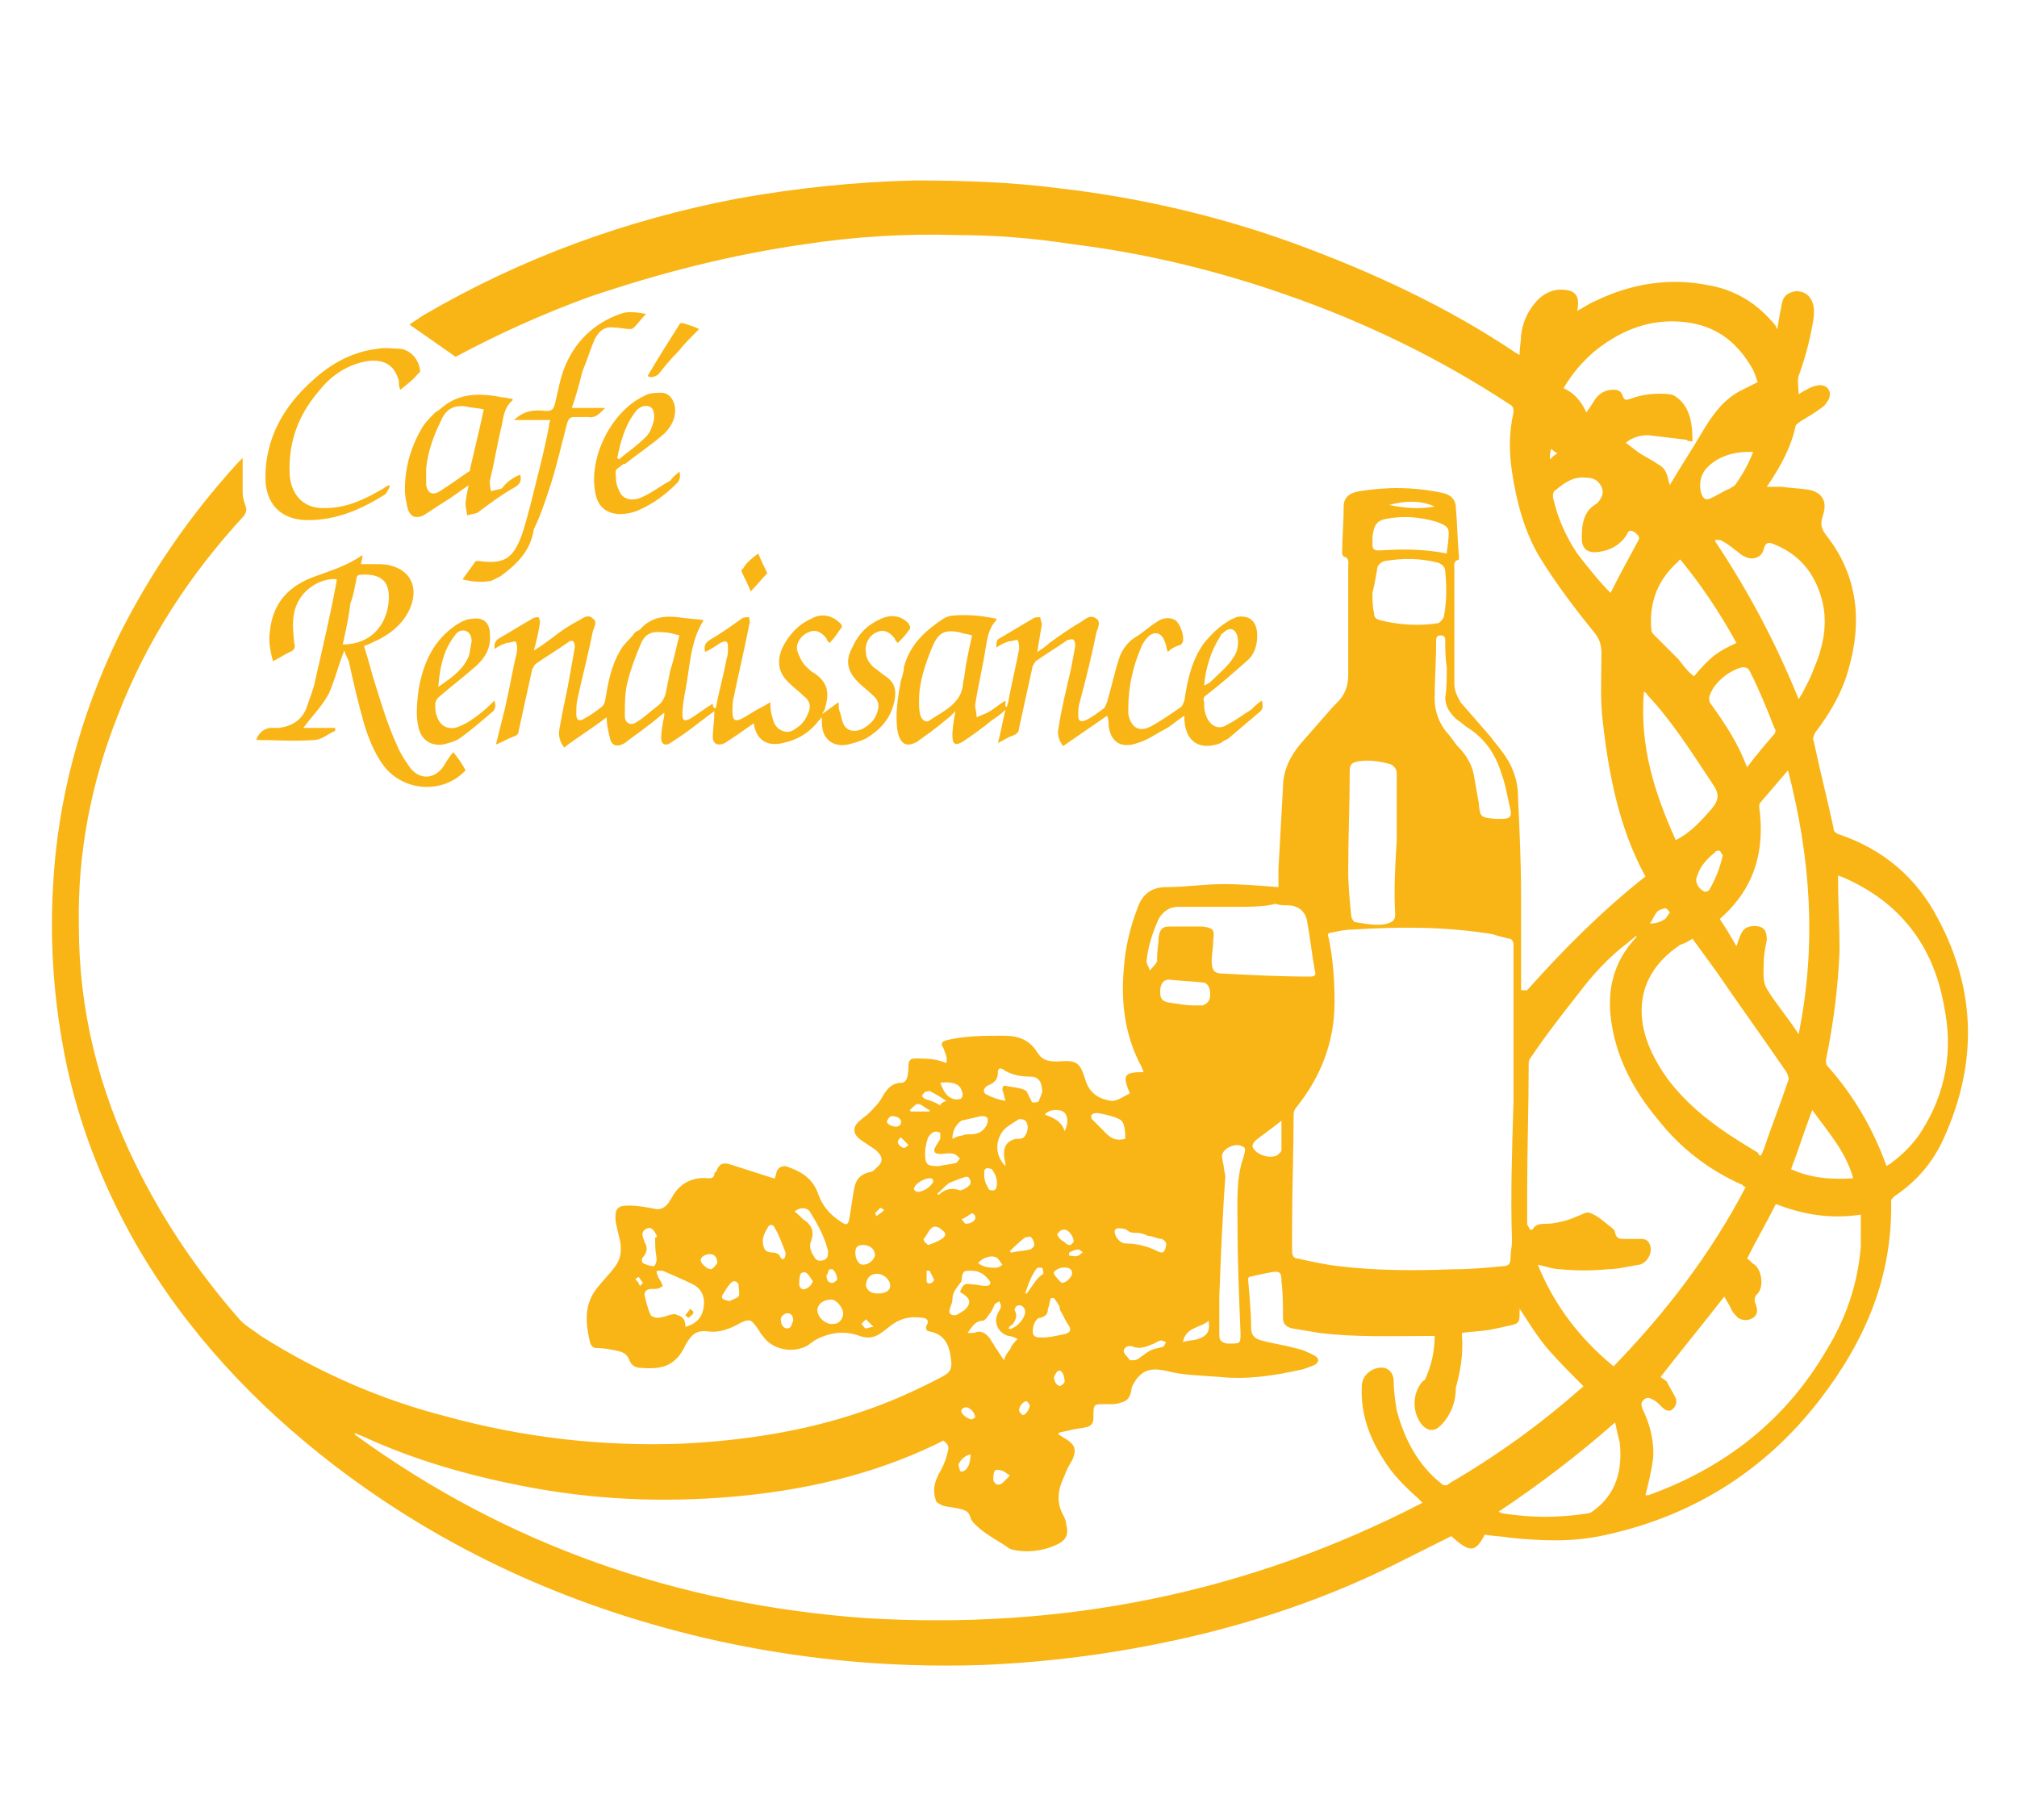 <?xml version="1.0" encoding="utf-8"?>
<!-- Generator: Adobe Illustrator 19.2.1, SVG Export Plug-In . SVG Version: 6.00 Build 0)  -->
<svg version="1.1" id="Layer_2" xmlns="http://www.w3.org/2000/svg" xmlns:xlink="http://www.w3.org/1999/xlink" x="0px" y="0px"
	 viewBox="0 0 133 120" style="enable-background:new 0 0 133 120;" xml:space="preserve">
<style type="text/css">
	.st0{fill:#F9B515;}
</style>
<g>
	<path class="st0" d="M100.7,65.3c2.4-2.7,5-5.3,7.8-7.5c-1.7-3.1-2.4-6.6-2.8-10.1c-0.2-1.5-0.1-3.1-0.1-4.6c0-0.5-0.1-0.9-0.4-1.3
		c-1.3-1.6-2.6-3.3-3.7-5.1c-1-1.7-1.5-3.6-1.8-5.6c-0.2-1.3-0.2-2.6,0.1-3.9c0-0.2,0-0.4-0.2-0.5c-4.7-3.1-9.7-5.5-14.9-7.3
		c-4.6-1.6-9.2-2.7-14-3.3c-2.6-0.4-5.1-0.6-7.7-0.6c-3.3-0.1-6.6,0.1-9.9,0.6c-4.9,0.7-9.6,1.9-14.3,3.5c-3,1.1-5.9,2.4-8.7,3.9
		c-0.1,0-0.1,0.1-0.1,0c-1-0.7-2-1.4-3-2.1c0.3-0.2,0.6-0.4,0.9-0.6c6.5-3.8,13.4-6.3,20.7-7.7c3.9-0.7,7.7-1.1,11.7-1.2
		c3.1,0,6.3,0.1,9.4,0.5c5.3,0.6,10.5,1.8,15.5,3.6c5.2,1.9,10.2,4.2,14.8,7.3c0.1,0,0.1,0.1,0.2,0.1c0-0.5,0.1-0.9,0.1-1.3
		c0.1-0.8,0.4-1.5,0.9-2.1c0.4-0.5,1-0.9,1.7-0.9c1,0,1.3,0.4,1.1,1.4c0.4-0.2,0.8-0.5,1.3-0.7c2.3-1.1,4.8-1.5,7.3-1
		c1.8,0.3,3.3,1.2,4.5,2.7c0,0,0,0.1,0.1,0.2c0.1-0.7,0.2-1.2,0.3-1.7c0.1-0.5,0.4-0.7,0.9-0.8c0.5,0,0.9,0.2,1.1,0.7
		c0.2,0.5,0.1,1.1,0,1.6c-0.2,1.1-0.5,2.2-0.9,3.3c-0.1,0.3,0,0.8,0,1.2c0.3-0.2,0.5-0.3,0.7-0.4c0.2-0.1,0.5-0.2,0.7-0.2
		c0.5,0,0.8,0.4,0.6,0.9c-0.1,0.2-0.3,0.5-0.5,0.6c-0.4,0.3-0.9,0.6-1.4,0.9c-0.1,0.1-0.3,0.2-0.3,0.3c-0.3,1.4-1,2.7-1.9,4
		c0.4,0,0.7,0,1,0c0.6,0.1,1.2,0.1,1.8,0.2c0.9,0.2,1.2,0.8,0.9,1.7c-0.2,0.6-0.1,0.9,0.3,1.4c2,2.6,2.3,5.6,1.4,8.7
		c-0.4,1.5-1.2,2.9-2.2,4.2c-0.1,0.2-0.2,0.4-0.1,0.6c0.4,1.9,0.9,3.8,1.3,5.7c0,0.2,0.1,0.3,0.3,0.4c3,1,5.2,2.9,6.6,5.6
		c2.5,4.7,2.6,9.5,0.4,14.4c-0.7,1.6-1.8,2.9-3.3,3.9c-0.1,0.1-0.2,0.2-0.2,0.3c0.1,5-1.7,9.2-4.7,13.1c-3.7,4.8-8.6,7.8-14.5,9
		c-2,0.4-4,0.3-6,0.1c-0.5-0.1-1.1-0.1-1.6-0.2c-0.6,1.2-1,1.2-2.2,0.1c-1.2,0.6-2.4,1.2-3.6,1.8c-4,2-8.2,3.5-12.6,4.6
		c-4.9,1.2-9.8,1.9-14.8,2.1c-6.2,0.2-12.3-0.4-18.3-1.8c-8.9-2.1-17.1-5.8-24.4-11.4c-5.2-4-9.7-8.8-13-14.5
		c-2.4-4.2-4.1-8.7-4.9-13.4c-0.6-3.4-0.8-6.9-0.6-10.3c0.3-5.7,1.8-11.2,4.3-16.4c2.1-4.2,4.7-8,7.9-11.5c0.1-0.1,0.2-0.2,0.3-0.3
		c0,0.8,0,1.6,0,2.3c0,0.3,0.1,0.6,0.2,0.9c0.1,0.3,0,0.4-0.1,0.6c-3.6,3.9-6.4,8.2-8.3,13.1c-1.8,4.5-2.7,9.2-2.6,14
		c0,5.5,1.3,10.7,3.7,15.6c1.8,3.7,4.1,7.1,6.8,10.2c0.4,0.5,1,0.8,1.5,1.2c3.8,2.4,7.9,4.2,12.2,5.3c5.1,1.4,10.3,2,15.6,1.8
		c4-0.2,8-0.8,11.8-2.1c1.8-0.6,3.6-1.4,5.3-2.3c0.6-0.3,0.7-0.6,0.6-1.2c-0.1-0.9-0.4-1.6-1.4-1.8c-0.2,0-0.3-0.2-0.2-0.4
		c0.2-0.3,0-0.5-0.3-0.5c-0.7-0.1-1.3,0-1.9,0.4c-0.3,0.2-0.5,0.4-0.8,0.6c-0.4,0.3-0.9,0.4-1.4,0.2c-1.1-0.4-2.1-0.2-3,0.3
		c-0.1,0.1-0.3,0.2-0.4,0.3c-1,0.6-2.4,0.3-3-0.6c-0.2-0.2-0.3-0.5-0.5-0.7c-0.3-0.4-0.4-0.4-0.9-0.2c-0.7,0.4-1.4,0.7-2.2,0.6
		c-0.8-0.1-1.1,0.2-1.5,0.9c-0.7,1.5-1.7,1.6-3,1.5c-0.3,0-0.6-0.2-0.7-0.5c-0.1-0.3-0.3-0.5-0.7-0.6c-0.5-0.1-0.9-0.2-1.4-0.2
		c-0.3,0-0.4-0.1-0.5-0.4c-0.3-1.3-0.4-2.5,0.5-3.6c0.4-0.5,0.8-0.9,1.1-1.3c0.4-0.5,0.5-1,0.4-1.7c-0.1-0.4-0.2-0.9-0.3-1.3
		c-0.1-1,0.2-1.1,0.9-1.1c0.5,0,1.1,0.1,1.6,0.2c0.4,0.1,0.7,0,1-0.4c0.1-0.2,0.2-0.3,0.3-0.5c0.5-0.8,1.3-1.2,2.3-1.1
		c0.2,0,0.3,0,0.4-0.2c0-0.1,0-0.2,0.1-0.2c0.2-0.5,0.4-0.7,1-0.5c0.9,0.3,1.9,0.6,2.8,0.9c0,0,0.1,0,0.1,0c0-0.1,0.1-0.3,0.1-0.4
		c0.1-0.3,0.3-0.4,0.6-0.4c0.9,0.3,1.7,0.7,2.1,1.7c0.3,0.9,0.8,1.5,1.6,2c0.3,0.2,0.4,0.2,0.5-0.2c0.1-0.6,0.2-1.3,0.3-1.9
		c0.1-0.6,0.3-1,1-1.2c0.2,0,0.3-0.1,0.5-0.3c0.5-0.4,0.4-0.8-0.1-1.2c-0.3-0.2-0.6-0.4-0.9-0.6c-0.6-0.4-0.6-0.9-0.1-1.3
		c0.2-0.2,0.4-0.3,0.6-0.5c0.3-0.3,0.7-0.7,0.9-1.1c0.3-0.5,0.6-0.9,1.3-0.9c0.1,0,0.3-0.2,0.3-0.3c0.1-0.3,0.1-0.6,0.1-0.8
		c0-0.3,0.1-0.5,0.4-0.5c0.7,0,1.4,0,2.1,0.3c0.1-0.4-0.1-0.7-0.2-1c-0.2-0.3-0.1-0.4,0.2-0.5c1.2-0.3,2.5-0.3,3.8-0.3
		c1,0,1.7,0.3,2.2,1.1c0.3,0.5,0.7,0.6,1.3,0.6c0,0,0,0,0,0c1.3-0.1,1.5,0,1.9,1.3c0.3,0.9,1,1.2,1.7,1.3c0.4,0,0.8-0.3,1.2-0.5
		c-0.5-1.2-0.4-1.4,0.9-1.4c0-0.1-0.1-0.2-0.1-0.3c-1.1-2-1.4-4.2-1.2-6.5c0.1-1.4,0.4-2.7,0.9-4c0.3-0.9,0.9-1.4,1.9-1.4
		c1.3,0,2.5-0.2,3.8-0.2c1.1,0,2.3,0.1,3.6,0.2c0-0.4,0-0.8,0-1.2c0.1-1.8,0.2-3.6,0.3-5.4c0-1.1,0.5-2.1,1.2-2.9
		c0.7-0.8,1.4-1.6,2.1-2.4c0.1-0.1,0.2-0.2,0.3-0.3c0.5-0.5,0.7-1.1,0.7-1.8c0-2.4,0-4.8,0-7.2c0-0.2,0.1-0.5-0.3-0.6
		c0,0-0.1-0.1-0.1-0.2c0-1,0.1-2,0.1-3.1c0-0.6,0.4-0.9,1-1c1.8-0.3,3.6-0.3,5.5,0.1c0.5,0.1,0.9,0.4,0.9,1c0.1,1.1,0.1,2.1,0.2,3.2
		c0,0.1,0,0.2,0,0.2c-0.4,0.1-0.3,0.4-0.3,0.6c0,2.5,0,5,0,7.6c0,0.5,0.2,0.8,0.4,1.2c0.7,0.8,1.3,1.5,2,2.3
		c0.2,0.3,0.5,0.6,0.7,0.9c0.7,0.9,1.1,1.9,1.1,3.1c0.1,2.2,0.2,4.3,0.2,6.5c0,2.1,0,4.1,0,6.2C100.7,65.3,100.7,65.3,100.7,65.3z
		 M93.8,99.1c-0.1-0.1-0.2-0.2-0.3-0.3c-0.9-0.8-1.7-1.6-2.3-2.6c-0.9-1.4-1.5-3-1.4-4.8c0-0.6,0.5-1.1,1.1-1.2c0.6-0.1,1,0.3,1,0.9
		c0,0.6,0.1,1.3,0.2,1.9c0.5,1.9,1.4,3.6,2.9,4.8c0.2,0.2,0.4,0.2,0.6,0c3.1-1.8,6-3.9,8.6-6.2c0.1-0.1,0.2-0.1,0.2-0.2
		c-0.8-0.8-1.6-1.6-2.3-2.4c-0.7-0.8-1.3-1.8-1.9-2.7c0,0.1,0,0.2,0,0.4c0,0.5-0.1,0.6-0.6,0.7c-0.4,0.1-0.9,0.2-1.4,0.3
		c-0.6,0.1-1.2,0.1-1.8,0.2c0,0.1,0,0.1,0,0.2c0.1,1.2-0.1,2.3-0.4,3.4C96,92.4,95.7,93.3,95,94c-0.4,0.4-0.8,0.4-1.2,0
		c-0.7-0.8-0.7-2.1,0-2.9C94,91,94,90.9,94,90.9c0.4-0.9,0.6-1.8,0.6-2.8c-0.1,0-0.2,0-0.3,0c-2.4,0-4.9,0.1-7.3-0.2
		c-0.6-0.1-1.2-0.2-1.8-0.3c-0.4-0.1-0.6-0.3-0.6-0.7c0-0.8,0-1.6-0.1-2.4c0-0.6-0.1-0.7-0.7-0.6c-0.5,0.1-1,0.2-1.4,0.3
		c-0.1,0-0.1,0.2-0.1,0.2c0.1,1.1,0.2,2.2,0.2,3.2c0,0.5,0.3,0.7,0.7,0.8c0.7,0.2,1.5,0.3,2.2,0.5c0.5,0.1,0.9,0.3,1.3,0.5
		c0.3,0.2,0.3,0.4,0,0.6c-0.2,0.1-0.5,0.2-0.8,0.3c-1.8,0.4-3.6,0.7-5.5,0.5c-1.2-0.1-2.4-0.1-3.5-0.4c-0.9-0.2-1.5-0.1-2,0.6
		c-0.1,0.2-0.3,0.4-0.3,0.7c-0.1,0.5-0.3,0.7-0.7,0.8c-0.3,0.1-0.5,0.1-0.8,0.1c-1,0-1-0.1-1,0.9c0,0.3-0.1,0.5-0.4,0.6
		c-0.4,0.1-0.7,0.1-1.1,0.2c-0.3,0.1-0.6,0.1-0.8,0.2c0,0,0,0.1,0,0.1c0.2,0.1,0.3,0.2,0.5,0.3c0.6,0.4,0.7,0.7,0.4,1.4
		c-0.2,0.3-0.4,0.7-0.5,1c-0.4,0.8-0.6,1.7-0.1,2.6c0.1,0.2,0.2,0.4,0.2,0.6c0.2,0.7,0,1.1-0.7,1.4c-0.9,0.4-1.9,0.5-2.8,0.3
		c-0.1,0-0.3-0.1-0.4-0.2c-0.6-0.4-1.2-0.7-1.8-1.2c-0.2-0.2-0.5-0.4-0.6-0.7c-0.1-0.4-0.3-0.5-0.7-0.6c-0.4-0.1-0.7-0.1-1.1-0.2
		c-0.2-0.1-0.5-0.2-0.5-0.4c-0.2-0.6-0.1-1.1,0.2-1.7c0.3-0.5,0.5-1,0.6-1.5c0.1-0.3,0-0.5-0.3-0.7c-0.2,0.1-0.4,0.2-0.6,0.3
		c-4.2,2-8.7,3-13.3,3.4c-4.6,0.4-9.2,0.2-13.8-0.7c-3.6-0.7-7.1-1.7-10.4-3.2c-0.2-0.1-0.5-0.2-0.7-0.3c0,0,0,0.1,0,0.1
		c10,7.3,21.3,11.2,33.6,12.1C70,107.5,82.2,105.1,93.8,99.1z M99.8,72.7C99.8,72.7,99.8,72.7,99.8,72.7c0-1.6,0-3.2,0-4.8
		c0-1.9,0-3.7,0-5.6c0-0.2-0.1-0.4-0.3-0.4c-0.4-0.1-0.8-0.2-1.1-0.3c-3.1-0.5-6.1-0.5-9.2-0.3c-0.5,0-0.9,0.1-1.4,0.2
		c-0.2,0-0.3,0.1-0.2,0.3c0.3,1.4,0.4,2.8,0.4,4.3c0,2.6-0.9,4.9-2.5,6.9c-0.1,0.1-0.2,0.3-0.2,0.5c0,2.4-0.1,4.9-0.1,7.3
		c0,0.6,0,1.2,0,1.7c0,0.3,0.1,0.5,0.4,0.5c0.9,0.2,1.8,0.4,2.7,0.5c2.5,0.3,5,0.3,7.6,0.2c1.1,0,2.1-0.1,3.2-0.2
		c0.4,0,0.5-0.2,0.5-0.5c0-0.4,0.1-0.8,0.1-1.2C99.6,78.9,99.7,75.8,99.8,72.7z M115.1,78.3C115.1,78.2,115,78.2,115.1,78.3
		c-0.2-0.1-0.2-0.2-0.3-0.2c-2.2-1-4-2.4-5.5-4.3c-1.5-1.8-2.6-3.8-3-6.1c-0.4-2.2,0-4.2,1.6-5.9c0,0,0,0,0-0.1
		c-0.2,0.2-0.4,0.3-0.6,0.5c-1.2,0.9-2.3,2.1-3.2,3.3c-1.1,1.4-2.2,2.8-3.2,4.3c-0.1,0.1-0.1,0.3-0.1,0.4c0,2.8-0.1,5.6-0.1,8.5
		c0,0.7,0,1.3,0,2c0,0.1,0.1,0.2,0.2,0.4c0,0,0.2,0,0.2-0.1c0.2-0.3,0.6-0.3,0.9-0.3c0.4,0,0.8-0.1,1.2-0.2c0.4-0.1,0.8-0.3,1.3-0.5
		c0.2-0.1,0.4,0,0.6,0.1c0.4,0.2,0.7,0.5,1.1,0.8c0.1,0.1,0.3,0.2,0.3,0.4c0.1,0.4,0.3,0.4,0.6,0.4c0.4,0,0.8,0,1.1,0
		c0.3,0,0.5,0.1,0.6,0.4c0.2,0.5-0.2,1.2-0.7,1.3c-0.7,0.1-1.4,0.3-2.1,0.3c-1,0.1-2.1,0.1-3.1,0c-0.5,0-1-0.2-1.5-0.3
		c1.1,2.7,2.8,4.9,5,6.7C109.8,86.6,112.8,82.7,115.1,78.3z M108.5,98.6c0,0,0.1,0,0.2,0c5-1.8,9-4.9,11.7-9.5
		c1.3-2.1,2.1-4.4,2.3-6.9c0-0.7,0-1.4,0-2.1c-2,0.3-3.8,0-5.6-0.7c-0.6,1.2-1.3,2.4-1.9,3.6c0.2,0.1,0.3,0.3,0.5,0.4
		c0.5,0.4,0.6,1.5,0.2,1.9c-0.3,0.3-0.2,0.5-0.1,0.8c0.1,0.3,0.1,0.6-0.2,0.8c-0.3,0.2-0.7,0.2-1,0c-0.2-0.2-0.4-0.4-0.5-0.7
		c-0.1-0.2-0.3-0.5-0.4-0.7c-1.4,1.8-2.8,3.5-4.2,5.3c0.1,0.1,0.3,0.2,0.4,0.3c0.2,0.4,0.4,0.7,0.6,1.1c0.1,0.3,0,0.6-0.3,0.8
		c-0.3,0.1-0.5-0.1-0.7-0.3c-0.2-0.2-0.3-0.3-0.5-0.4c-0.2-0.1-0.4-0.2-0.6,0c-0.2,0.2-0.2,0.3-0.1,0.6c0.5,1,0.8,2.2,0.7,3.3
		C108.9,97,108.7,97.8,108.5,98.6z M124.4,76.9c0.1-0.1,0.2-0.1,0.3-0.2c0.8-0.6,1.5-1.3,2-2.1c1.6-2.5,2.1-5.3,1.5-8.2
		c-0.7-4.1-3-7-6.8-8.6c-0.1,0-0.1,0-0.2-0.1c0,0.1,0,0.1,0,0.2c0,1.6,0.1,3.2,0.1,4.8c-0.1,2.4-0.4,4.8-0.9,7.2
		c0,0.1,0,0.3,0.1,0.4C122.2,72.2,123.5,74.4,124.4,76.9z M116.1,76.2c0.1-0.1,0.1-0.2,0.2-0.4c0.5-1.5,1.1-3,1.6-4.5
		c0.1-0.2,0-0.4-0.1-0.6c-1.5-2.2-3.1-4.4-4.6-6.6c-0.5-0.7-1.1-1.5-1.6-2.2c-0.3,0.2-0.5,0.3-0.8,0.4c-1.8,1.2-2.8,2.9-2.5,5.1
		c0.2,1.4,0.9,2.7,1.7,3.8c1.6,2.1,3.7,3.5,5.9,4.8C116,76.2,116,76.2,116.1,76.2z M111.6,29.1c-0.2,0-0.3,0-0.4-0.1
		c-0.8-0.1-1.7-0.2-2.5-0.3c-0.5,0-1,0.1-1.5,0.5c0.3,0.2,0.5,0.4,0.8,0.6c0.4,0.3,0.9,0.5,1.3,0.8c0.4,0.2,0.6,0.5,0.7,1
		c0,0.1,0.1,0.3,0.1,0.4c0.7-1.2,1.5-2.4,2.2-3.6c0.6-1,1.3-2,2.4-2.6c0.4-0.2,0.8-0.4,1.2-0.6c-0.1-0.3-0.2-0.6-0.3-0.8
		c-1.1-2-2.7-3.1-5-3.2c-2.1-0.1-3.9,0.7-5.5,2c-0.8,0.7-1.4,1.4-2,2.4c0.7,0.3,1.2,0.9,1.5,1.6c0.3-0.4,0.4-0.6,0.6-0.9
		c0.3-0.4,0.7-0.6,1.2-0.6c0.3,0,0.5,0.1,0.6,0.4c0.1,0.3,0.2,0.3,0.5,0.2c0.8-0.3,1.7-0.4,2.6-0.3c0.2,0,0.5,0.2,0.7,0.4
		C111.5,27.1,111.6,28.1,111.6,29.1z M118.6,68.2c1.2-5.9,0.8-11.6-0.7-17.4c-0.6,0.7-1.2,1.4-1.8,2.1c-0.1,0.1-0.1,0.2-0.1,0.3
		c0.4,2.9-0.3,5.4-2.6,7.4c0.4,0.6,0.7,1.1,1.1,1.8c0.1-0.3,0.2-0.6,0.3-0.8c0.2-0.5,0.7-0.6,1.2-0.5c0.4,0.1,0.5,0.4,0.5,0.9
		c-0.1,0.5-0.2,1-0.2,1.5c0,0.6-0.1,1.2,0.2,1.7C117.1,66.2,117.9,67.1,118.6,68.2z M81.4,59.8C81.4,59.8,81.4,59.8,81.4,59.8
		c-0.3,0-0.6,0-1,0c-0.9,0-1.8,0-2.7,0c-0.6,0-1,0.3-1.3,0.8c-0.4,0.9-0.7,1.8-0.8,2.8c0,0.2,0.2,0.4,0.2,0.6
		c0.2-0.2,0.4-0.4,0.5-0.6c0-0.1,0-0.2,0-0.3c0-0.4,0.1-0.9,0.1-1.3c0.1-0.5,0.2-0.7,0.7-0.7c0.7,0,1.5,0,2.2,0
		c0.7,0.1,0.8,0.2,0.7,0.9c0,0.5-0.1,0.9-0.1,1.4c0,0.6,0.2,0.8,0.7,0.8c1.9,0.1,3.8,0.2,5.8,0.2c0.3,0,0.4-0.1,0.3-0.4
		c-0.2-1.1-0.3-2.1-0.5-3.2c-0.1-0.7-0.6-1.1-1.3-1.1c-0.3,0-0.5,0-0.8-0.1C83.4,59.8,82.4,59.8,81.4,59.8z M92.1,55.4
		C92.1,55.4,92,55.4,92.1,55.4c0-1.5,0-2.9,0-4.4c0-0.3-0.2-0.5-0.4-0.6c-0.7-0.2-1.4-0.3-2.1-0.2c-0.5,0.1-0.6,0.2-0.6,0.7
		c0,2.2-0.1,4.3-0.1,6.5c0,1,0.1,2,0.2,3c0,0.1,0.1,0.3,0.2,0.4c0.7,0.1,1.5,0.3,2.2,0.1c0.3-0.1,0.5-0.2,0.5-0.6
		C91.9,58.7,92,57,92.1,55.4z M118.6,46.1c0.1-0.1,0.1-0.2,0.2-0.3c0.3-0.6,0.6-1.1,0.8-1.7c0.7-1.6,1-3.3,0.4-5
		c-0.5-1.5-1.5-2.6-3-3.2c-0.4-0.2-0.6-0.1-0.7,0.3c-0.1,0.5-0.6,0.7-1,0.6c-0.3-0.1-0.5-0.2-0.7-0.4c-0.3-0.2-0.6-0.5-1-0.7
		c-0.1-0.1-0.3-0.1-0.5-0.1c0,0,0,0.1,0,0.1C115.3,39,117.1,42.4,118.6,46.1z M114.5,42.4c-1.1-2-2.3-3.8-3.7-5.5
		c-0.1,0-0.1,0.1-0.1,0.1c-1.4,1.2-2,2.8-1.8,4.6c0,0.1,0.1,0.2,0.2,0.3c0.5,0.5,1.1,1.1,1.6,1.6c0.3,0.4,0.6,0.8,1,1.1
		C112.8,43.3,113.2,43,114.5,42.4z M110.5,55.4c1-0.5,1.7-1.3,2.4-2.1c0.4-0.5,0.5-0.9,0.1-1.5c-1.4-2.1-2.7-4.2-4.4-6
		c0-0.1-0.1-0.1-0.2-0.2C108.1,49.2,109.1,52.3,110.5,55.4z M98.8,99.7c0.1,0,0.2,0.1,0.3,0.1c1.9,0.3,3.7,0.3,5.6,0
		c0.1,0,0.3-0.1,0.4-0.2c1.5-1.1,1.9-2.7,1.7-4.5c-0.1-0.4-0.2-0.8-0.3-1.3C104,96,101.5,97.9,98.8,99.7z M90.5,39.1
		c0,0.5,0,0.9,0.1,1.3c0,0.3,0.1,0.4,0.4,0.5c1.2,0.3,2.5,0.4,3.8,0.2c0.1,0,0.3-0.2,0.4-0.4c0.2-1,0.2-2,0.1-3
		c0-0.3-0.2-0.5-0.5-0.6c-1.2-0.3-2.3-0.3-3.5-0.1c-0.3,0.1-0.5,0.3-0.5,0.6C90.7,38.2,90.6,38.7,90.5,39.1z M95.4,44
		C95.4,44,95.3,44,95.4,44c-0.1-0.6-0.1-1.1-0.1-1.7c0-0.2,0-0.4-0.3-0.4c-0.3,0-0.3,0.2-0.3,0.4c0,1.3-0.1,2.5-0.1,3.8
		c0,0.8,0.3,1.6,0.8,2.2c0.3,0.3,0.5,0.7,0.8,1c0.5,0.5,0.9,1.2,1,1.9c0.1,0.6,0.2,1.1,0.3,1.7c0.1,1,0.1,1,1.1,1.1
		c0.1,0,0.3,0,0.4,0c0.5,0,0.7-0.1,0.6-0.6c-0.2-0.8-0.3-1.6-0.6-2.4c-0.4-1.3-1.1-2.3-2.2-3c-0.3-0.2-0.5-0.4-0.8-0.6
		c-0.4-0.4-0.7-0.8-0.7-1.4C95.4,45.4,95.4,44.7,95.4,44z M115.2,50.6c0.6-0.8,1.2-1.5,1.8-2.2c0.1-0.1,0.1-0.3,0-0.4
		c-0.5-1.3-1-2.5-1.6-3.7c-0.1-0.2-0.2-0.3-0.5-0.3c-0.9,0.2-2,1.1-2.2,2c0,0.1,0,0.3,0.1,0.4C113.8,47.8,114.6,49,115.2,50.6z
		 M106.2,39.1c0.6-1.2,1.2-2.3,1.8-3.4c0.2-0.3,0-0.4-0.2-0.6c-0.2-0.1-0.4-0.2-0.5,0.1c-0.4,0.7-1.1,1.1-1.9,1.2
		c-0.7,0.1-1.1-0.2-1.1-0.9c0-0.9,0.1-1.8,1-2.3c0,0,0,0,0,0c0.3-0.3,0.5-0.7,0.3-1.1c-0.2-0.4-0.5-0.6-1-0.6
		c-0.8-0.1-1.4,0.3-2,0.8c-0.2,0.1-0.2,0.3-0.2,0.5c0.3,1.3,0.8,2.5,1.6,3.7C104.7,37.4,105.4,38.3,106.2,39.1z M80.4,85.5
		C80.4,85.5,80.3,85.5,80.4,85.5c0,0.8,0,1.7,0,2.5c0,0.4,0.1,0.5,0.5,0.6c0.1,0,0.2,0,0.2,0c0.7,0,0.7,0,0.7-0.7
		c-0.1-2.4-0.2-4.8-0.2-7.2c0-1.5-0.1-3,0.4-4.4c0-0.1,0.1-0.3,0.1-0.5c0-0.1-0.1-0.2-0.2-0.2c-0.4-0.3-1.5,0.2-1.3,0.8
		c0,0.2,0.1,0.4,0.1,0.6c0,0.2,0.1,0.4,0.1,0.6C80.6,80.3,80.5,82.9,80.4,85.5z M122.2,77.7c-0.5-1.8-1.7-3.1-2.7-4.5
		c-0.5,1.3-0.9,2.6-1.4,3.9C119.4,77.7,120.8,77.8,122.2,77.7z M95.4,36.5c0-0.3,0.1-0.6,0.1-0.9c0.1-0.8,0-0.9-0.8-1.2
		c-1.1-0.3-2.1-0.4-3.2-0.2c-0.7,0.1-0.9,0.4-1,1.2c0,0.2,0,0.3,0,0.5c0,0.3,0.1,0.4,0.4,0.4C92.5,36.2,93.9,36.2,95.4,36.5z
		 M45.2,87.5c0.7-0.2,1.1-0.6,1.2-1.3c0.1-0.6-0.1-1.2-0.7-1.5c-0.6-0.3-1.3-0.6-2-0.9c-0.1,0-0.2,0-0.4,0c0,0.1,0,0.2,0.1,0.4
		c0,0.1,0.1,0.1,0.1,0.2c0.1,0.1,0.2,0.4,0.2,0.4c-0.1,0.1-0.3,0.2-0.5,0.2c-0.1,0-0.2,0-0.2,0c-0.3,0-0.5,0.1-0.5,0.4
		c0.1,0.4,0.2,0.9,0.4,1.3c0,0.1,0.3,0.2,0.4,0.2c0.3,0,0.6-0.1,0.9-0.2c0.1,0,0.3-0.1,0.4,0C45,86.8,45.2,87,45.2,87.5z
		 M115.6,29.8c-0.1,0-0.1,0-0.1,0c-0.1,0-0.1,0-0.2,0c-1,0-2,0.3-2.7,1c-0.5,0.5-0.6,1.2-0.4,1.8c0.1,0.2,0.2,0.4,0.5,0.3
		c0.5-0.2,0.9-0.5,1.4-0.7c0.1-0.1,0.2-0.1,0.3-0.2C114.9,31.3,115.3,30.6,115.6,29.8z M78.6,66.3C78.7,66.3,78.7,66.3,78.6,66.3
		c0.2,0,0.4,0,0.6,0c0,0,0.1,0,0.1,0c0.3-0.1,0.5-0.3,0.5-0.7c0-0.4-0.1-0.7-0.4-0.8c-0.8-0.1-1.5-0.1-2.3-0.2
		c-0.4,0-0.6,0.3-0.6,0.8c0,0.4,0.1,0.6,0.5,0.7C77.7,66.2,78.2,66.3,78.6,66.3z M66.3,72.6c-0.1-0.3-0.1-0.5-0.2-0.7
		c0-0.2,0-0.3,0.2-0.3c0.4,0.1,0.9,0.1,1.3,0.3c0.1,0,0.2,0.3,0.3,0.5c0.1,0.1,0.1,0.3,0.2,0.3c0.1,0,0.4,0,0.4-0.1
		c0.1-0.3,0.3-0.6,0.2-0.8C68.7,71.3,68.4,71,68,71c-0.7,0-1.3-0.1-1.9-0.5c-0.2-0.1-0.3,0-0.3,0.2c0,0.5-0.2,0.7-0.7,0.9
		c-0.3,0.2-0.3,0.5,0,0.6C65.5,72.4,65.8,72.5,66.3,72.6z M69.5,85.6c-0.1,0-0.1,0-0.2,0c-0.1,0.2-0.1,0.5-0.2,0.7
		c0,0.3-0.1,0.5-0.5,0.6c-0.3,0-0.5,0.5-0.5,0.9c0,0.4,0.3,0.4,0.6,0.4c0.5,0,0.9-0.1,1.4-0.2c0.5-0.1,0.6-0.3,0.3-0.7
		c-0.2-0.3-0.3-0.6-0.5-0.9C69.9,86.1,69.7,85.9,69.5,85.6z M67.1,88.3c-0.2-0.1-0.4-0.2-0.6-0.2c-0.7-0.2-1-0.9-0.7-1.5
		c0.1-0.2,0.2-0.3,0.2-0.5c0-0.1-0.1-0.2-0.1-0.3c-0.1,0.1-0.2,0.1-0.3,0.2c-0.1,0.2-0.2,0.5-0.4,0.7c-0.1,0.2-0.3,0.4-0.4,0.4
		c-0.5,0-0.7,0.4-1,0.8c0.2,0,0.3,0,0.4,0c0.5-0.2,0.8,0,1.1,0.4c0.1,0.2,0.2,0.3,0.3,0.5c0.2,0.3,0.4,0.6,0.6,0.9
		c0.1-0.3,0.2-0.5,0.4-0.7C66.7,88.7,66.9,88.5,67.1,88.3z M63.3,85.2c0.2-0.5,0.3-0.6,0.8-0.5c0.3,0,0.6,0.1,0.9,0.1
		c0.3,0,0.4-0.2,0.2-0.4c-0.3-0.4-0.7-0.6-1.1-0.6c-0.6,0-0.6,0-0.7,0.6c0,0,0,0.1,0,0.1c-0.3,0.4-0.6,0.7-0.6,1.2
		c0,0.3-0.2,0.5-0.2,0.8c0,0.2,0.3,0.3,0.5,0.2c0.2-0.1,0.3-0.2,0.5-0.3C64.1,85.9,64,85.6,63.3,85.2C63.4,85.3,63.4,85.3,63.3,85.2
		z M61.9,76.9c0.4-0.1,0.7-0.1,1.1-0.2c0.1,0,0.2-0.2,0.3-0.3c-0.1-0.1-0.3-0.3-0.4-0.3c-0.3-0.1-0.6,0-0.9,0
		c-0.4,0-0.5-0.2-0.3-0.5c0.1-0.2,0.2-0.3,0.3-0.5c0-0.1,0-0.4,0-0.4c-0.2-0.1-0.4-0.1-0.5,0c-0.1,0-0.2,0.2-0.3,0.3
		C61.1,75.3,61,75.7,61,76C61,76.8,61.1,76.9,61.9,76.9z M84.5,73.9c-0.6,0.5-1.2,0.9-1.7,1.3c-0.2,0.2-0.3,0.4-0.1,0.6
		c0.3,0.4,1,0.6,1.5,0.4c0.1-0.1,0.3-0.2,0.3-0.4C84.5,75.2,84.5,74.6,84.5,73.9z M113.6,56.4c-0.1-0.1-0.1-0.2-0.2-0.3
		c-0.1,0-0.3,0-0.3,0.1c-0.5,0.4-1,0.9-1.2,1.6c-0.2,0.4,0.2,0.9,0.5,1c0.1,0,0.2,0,0.3-0.1C113.1,58,113.4,57.3,113.6,56.4z
		 M66.3,76.9c0-0.3-0.1-0.5-0.1-0.8c0-0.6,0.3-0.9,0.8-1c0.1,0,0.1,0,0.2,0c0.3,0,0.4-0.2,0.5-0.4c0.1-0.3,0.1-0.6-0.1-0.8
		c-0.1-0.1-0.3-0.1-0.4-0.1c-0.3,0.2-0.7,0.4-1,0.7C65.6,75.2,65.6,76.2,66.3,76.9z M52.4,79.9c0.3,0.2,0.5,0.5,0.7,0.6
		c0.4,0.3,0.6,0.7,0.4,1.3c-0.2,0.4,0,0.8,0.2,1.1c0.1,0.2,0.3,0.3,0.6,0.2c0.3-0.1,0.3-0.3,0.3-0.6c-0.2-0.9-0.7-1.8-1.2-2.6
		C53.2,79.6,52.7,79.6,52.4,79.9z M76.9,82.1c0-0.2-0.1-0.3-0.3-0.4c-0.3,0-0.6-0.2-0.9-0.2c-0.2-0.1-0.5-0.2-0.7-0.2
		c-0.3,0-0.5,0-0.7-0.2C74.1,81,73.9,81,73.7,81c-0.1,0-0.2,0.1-0.2,0.2c0,0.4,0.4,0.8,0.7,0.8c0.8,0,1.5,0.2,2.1,0.5
		C76.7,82.7,76.8,82.6,76.9,82.1z M74.2,75.1c0-0.3,0-0.6-0.1-0.9c0-0.1-0.1-0.3-0.3-0.4c-0.4-0.2-0.9-0.3-1.4-0.4
		c-0.1,0-0.3,0-0.4,0.1c-0.1,0.1,0,0.3,0,0.3c0.3,0.3,0.7,0.7,1,1C73.4,75.2,73.8,75.2,74.2,75.1z M62.8,75.1
		c0.2-0.1,0.4-0.2,0.6-0.2c0.2-0.1,0.4-0.1,0.6-0.1c0.5,0,0.9-0.2,1.1-0.7c0.1-0.4,0-0.5-0.4-0.5c-0.4,0.1-0.9,0.2-1.3,0.3
		C63.1,74.1,62.8,74.5,62.8,75.1z M54.8,85.7c-0.5,0-0.9,0.3-0.9,0.7c0,0.5,0.6,1,1.1,0.9c0.3,0,0.6-0.3,0.6-0.7
		C55.6,86.3,55.2,85.7,54.8,85.7z M50.3,81.8c0,0.6,0.2,0.8,0.7,0.8c0.1,0,0.4,0.1,0.4,0.2c0.1,0.2,0.2,0.3,0.3,0.2
		c0.1-0.1,0.1-0.3,0.1-0.4c-0.2-0.5-0.4-1.1-0.7-1.6c-0.1-0.3-0.4-0.3-0.5,0C50.4,81.3,50.3,81.6,50.3,81.8z M43.2,81.6
		c0,0,0.1,0,0.1,0c0-0.1,0-0.2-0.1-0.3c-0.1-0.2-0.3-0.4-0.5-0.3c-0.3,0.1-0.4,0.3-0.3,0.6c0,0.1,0.1,0.2,0.1,0.3
		c0.2,0.3,0.2,0.7-0.1,1c-0.1,0.1-0.1,0.3,0,0.4c0.2,0.1,0.5,0.2,0.7,0.2c0.1,0,0.2-0.3,0.2-0.5C43.2,82.5,43.2,82.1,43.2,81.6z
		 M57.9,85.3c0.5,0,0.8-0.2,0.8-0.5c0-0.4-0.4-0.8-0.9-0.8c-0.4,0-0.7,0.3-0.7,0.8C57.2,85.1,57.4,85.3,57.9,85.3z M74.8,89.7
		c0.1,0,0.3-0.1,0.4-0.2c0.3-0.2,0.5-0.4,0.8-0.5c0.2-0.1,0.5-0.1,0.7-0.2c0.1,0,0.1-0.2,0.2-0.3c-0.1,0-0.2-0.1-0.3-0.1
		c-0.2,0-0.3,0.1-0.5,0.2c-0.5,0.2-0.9,0.4-1.4,0.2c-0.2-0.1-0.6,0-0.6,0.3c0,0.2,0.3,0.4,0.4,0.6C74.5,89.7,74.7,89.7,74.8,89.7z
		 M56.9,82.1c-0.3,0-0.5,0.1-0.5,0.5c0,0.4,0.2,0.8,0.5,0.8c0.4,0,0.7-0.3,0.8-0.6C57.7,82.4,57.4,82.1,56.9,82.1z M62,71.4
		c0.2,0.5,0.4,1,1,1.1c0.1,0,0.4,0,0.4-0.1c0.1-0.1,0.1-0.3,0-0.5C63.3,71.5,62.8,71.3,62,71.4z M78,88.5c0.3-0.1,0.7-0.1,1-0.2
		c0.6-0.2,0.8-0.5,0.7-1.2C79.1,87.6,78.2,87.5,78,88.5z M48.1,85.8c0.2-0.1,0.5-0.2,0.6-0.3c0.1-0.2,0-0.5,0-0.8
		c-0.1-0.2-0.3-0.3-0.5-0.1c-0.2,0.2-0.3,0.4-0.5,0.7C47.5,85.6,47.6,85.7,48.1,85.8z M70.2,74.6c0.3-0.6,0.2-1.1-0.1-1.3
		c-0.4-0.2-1-0.1-1.2,0.2C69.4,73.7,70,73.9,70.2,74.6z M61.2,82.1c0.3-0.1,0.6-0.2,0.9-0.4c0.3-0.2,0.3-0.4,0-0.6
		c-0.2-0.2-0.5-0.3-0.7-0.1c-0.2,0.2-0.3,0.5-0.5,0.7C60.9,81.9,61.1,82,61.2,82.1z M66.6,82.5c0,0,0,0.1,0.1,0.1
		c0.4-0.1,0.8-0.1,1.2-0.2c0.1,0,0.3-0.2,0.3-0.3c0-0.2-0.1-0.4-0.2-0.5c0-0.1-0.3,0-0.4,0C67.2,81.9,66.9,82.2,66.6,82.5z
		 M61.8,78.7c0,0,0.1,0.1,0.1,0.1c0.4-0.4,0.9-0.5,1.4-0.3c0.2,0,0.7-0.3,0.7-0.5c0-0.1,0-0.2-0.1-0.3c0-0.1-0.2-0.1-0.2-0.1
		c-0.4,0.1-0.8,0.3-1.1,0.4C62.2,78.3,62,78.6,61.8,78.7z M70,84.6c0.3,0,0.6-0.3,0.7-0.6c0-0.3-0.2-0.4-0.4-0.4
		c-0.3-0.1-0.9,0.2-0.8,0.4C69.6,84.2,69.8,84.4,70,84.6z M64.5,83.3c0.4,0.3,0.8,0.3,1.2,0.3c0.1,0,0.3-0.1,0.4-0.2
		c-0.1-0.1-0.2-0.3-0.3-0.4C65.5,82.7,64.8,82.9,64.5,83.3z M91.6,33.3c1,0.2,2,0.3,3,0.1C93.7,33,92.7,33,91.6,33.3z M70.8,81.9
		c0-0.4-0.4-0.9-0.7-0.8c-0.2,0-0.3,0.2-0.4,0.3c0,0,0.1,0.2,0.2,0.3c0.1,0.1,0.3,0.2,0.4,0.3c0.1,0.1,0.2,0.1,0.3,0.1
		C70.7,82,70.8,81.9,70.8,81.9z M62.4,72.6c-0.3-0.2-0.6-0.4-1-0.6c-0.1-0.1-0.3,0-0.4,0c-0.1,0.1-0.2,0.2-0.2,0.3
		c0.1,0.1,0.2,0.2,0.3,0.2c0.3,0.1,0.6,0.2,0.9,0.4C62,72.8,62.1,72.7,62.4,72.6z M108.8,60.9C108.8,60.9,108.9,61,108.8,60.9
		c0.4,0,0.7-0.1,1-0.3c0.1-0.1,0.2-0.3,0.3-0.4c0-0.1-0.2-0.3-0.3-0.3c-0.1,0-0.4,0.1-0.5,0.2C109.1,60.3,109,60.6,108.8,60.9z
		 M66.6,97.3c-0.2-0.1-0.4-0.3-0.5-0.3c-0.2-0.1-0.5-0.1-0.5,0c-0.1,0.1-0.1,0.4-0.1,0.6c0.1,0.3,0.3,0.4,0.6,0.2
		C66.2,97.7,66.4,97.5,66.6,97.3z M53.6,84.5c-0.2-0.3-0.3-0.5-0.5-0.6c0,0-0.3,0-0.3,0.1c-0.1,0.2-0.1,0.5-0.1,0.7
		c0,0.2,0.2,0.4,0.4,0.3C53.4,84.9,53.5,84.7,53.6,84.5z M47.3,83.3c0-0.4-0.2-0.6-0.5-0.6c-0.3,0-0.6,0.2-0.6,0.4
		c0,0.2,0.4,0.6,0.7,0.6C47.1,83.6,47.2,83.4,47.3,83.3z M60.6,78.6c0.4-0.1,0.7-0.3,0.9-0.6c0.1-0.2,0-0.3-0.2-0.3
		c-0.3,0-0.9,0.3-1,0.6C60.2,78.4,60.3,78.6,60.6,78.6z M66.5,87.6c0.1,0,0.2,0.1,0.2,0c0.4-0.1,0.9-0.7,0.9-1.1
		c0-0.3-0.3-0.5-0.5-0.4c-0.1,0-0.2,0.2-0.2,0.3c0.2,0.3,0.1,0.6-0.1,0.9C66.7,87.4,66.6,87.4,66.5,87.6z M67.6,85.3
		c0.1,0,0.1,0,0.1,0c0.4-0.5,0.6-1,1.1-1.3c0,0,0-0.3-0.1-0.4c0,0-0.3,0-0.3,0C68,84.1,67.8,84.7,67.6,85.3z M64.9,77.5
		C64.9,77.5,64.8,77.5,64.9,77.5c0,0.3,0.1,0.6,0.3,0.9c0,0.1,0.2,0.1,0.3,0.1c0.1,0,0.2-0.1,0.2-0.2c0.1-0.4,0-0.8-0.3-1.2
		C65.1,77,65,77,64.9,77.2C64.9,77.3,64.9,77.4,64.9,77.5z M52.3,87.1c0-0.3-0.1-0.5-0.4-0.5c-0.2,0-0.5,0.3-0.4,0.5
		c0,0.3,0.2,0.5,0.4,0.5C52.2,87.6,52.2,87.3,52.3,87.1z M64,95.9c-0.4,0.1-0.7,0.4-0.8,0.7c0,0.1,0.1,0.3,0.1,0.4
		c0.1,0.1,0.3,0,0.4-0.1C63.9,96.7,64,96.3,64,95.9z M64.3,93.5c0-0.4-0.4-0.7-0.6-0.7c-0.1,0-0.3,0.1-0.3,0.2
		c-0.1,0.2,0.4,0.6,0.7,0.6C64.1,93.6,64.2,93.5,64.3,93.5z M70.2,91.1c0-0.4-0.2-0.8-0.4-0.7c-0.1,0-0.2,0.2-0.3,0.4
		c0,0.3,0.2,0.6,0.4,0.6C70.1,91.3,70.2,91.2,70.2,91.1z M61.3,73.3c0,0,0-0.1,0-0.1c-0.3-0.1-0.5-0.4-0.8-0.4
		c-0.1,0-0.3,0.2-0.5,0.4c0,0,0,0.1,0.1,0.1C60.5,73.3,60.9,73.3,61.3,73.3z M58.8,73.6c-0.1,0-0.2,0.1-0.3,0.3
		c-0.1,0.2,0.3,0.4,0.6,0.4c0.1,0,0.3-0.1,0.3-0.2C59.5,73.8,59.2,73.6,58.8,73.6z M67.2,93c0,0.1,0.1,0.2,0.2,0.3
		c0.2,0.1,0.5-0.4,0.5-0.6c0-0.1-0.1-0.2-0.2-0.3C67.5,92.4,67.2,92.7,67.2,93z M54.9,83.7c-0.1,0-0.1,0-0.2,0
		c-0.1,0.1-0.1,0.3-0.2,0.4c0,0.3,0.1,0.5,0.4,0.5c0.1,0,0.3-0.2,0.3-0.2C55.2,84.1,55.1,83.9,54.9,83.7z M63.7,80.7
		c0.3,0,0.7-0.2,0.6-0.5c0-0.1-0.2-0.2-0.2-0.2c-0.2,0.1-0.4,0.3-0.7,0.4C63.6,80.6,63.6,80.7,63.7,80.7z M61.3,83.8
		c-0.1,0-0.1,0-0.2,0c0,0.2,0,0.5,0,0.7c0,0.1,0.2,0.2,0.3,0.1c0.1,0,0.2-0.2,0.2-0.2C61.5,84.2,61.4,84,61.3,83.8z M70.5,82.6
		c0,0.1,0,0.1,0,0.2c0.2,0,0.4,0.1,0.6,0c0.1,0,0.2-0.2,0.3-0.2c-0.1-0.1-0.2-0.2-0.3-0.2C70.9,82.4,70.7,82.5,70.5,82.6z
		 M59.9,75.5c-0.2-0.2-0.3-0.3-0.5-0.5c-0.1,0.1-0.2,0.2-0.2,0.3c0,0.2,0.3,0.4,0.4,0.4C59.7,75.7,59.8,75.6,59.9,75.5z M57.6,87.5
		c-0.2-0.2-0.3-0.3-0.5-0.5c-0.1,0.1-0.3,0.3-0.3,0.3c0.1,0.1,0.2,0.3,0.3,0.3C57.2,87.6,57.4,87.5,57.6,87.5z M102.3,29.6
		C102.3,29.6,102.2,29.6,102.3,29.6c-0.1,0.2-0.1,0.4-0.1,0.7c0.2-0.2,0.3-0.3,0.5-0.4C102.5,29.8,102.4,29.7,102.3,29.6z
		 M58.3,79.8c-0.1-0.1-0.3-0.2-0.3-0.1c-0.1,0.1-0.2,0.2-0.3,0.3c0,0,0.1,0.2,0.1,0.2C57.9,80.1,58.1,80,58.3,79.8z M42.2,84.8
		c0.1-0.1,0.2-0.2,0.2-0.2c-0.1-0.1-0.2-0.3-0.3-0.4c-0.1,0.1-0.2,0.1-0.2,0.2C42,84.4,42.1,84.6,42.2,84.8z"/>
	<path class="st0" d="M54.7,42.4c-0.1-0.1-0.2-0.2-0.2-0.3c-0.4-0.5-0.8-0.6-1.2-0.4c-0.5,0.2-0.9,0.8-0.7,1.3
		c0.1,0.3,0.3,0.7,0.5,0.9c0.2,0.2,0.4,0.4,0.6,0.5c0.9,0.6,1,1.3,0.7,2.3c0,0.1-0.1,0.2-0.2,0.4c0.4-0.3,0.7-0.5,1.1-0.8
		c0,0.3,0,0.5,0.1,0.7c0.1,0.3,0.1,0.5,0.2,0.7c0.2,0.5,0.7,0.6,1.2,0.4c0.4-0.2,0.8-0.5,1-1c0.2-0.5,0.2-0.9-0.3-1.3
		c-0.3-0.3-0.6-0.5-0.9-0.8c-0.7-0.7-0.9-1.4-0.4-2.3c0.4-0.9,1-1.5,1.9-1.9c0.7-0.3,1.3-0.2,1.8,0.3c0.1,0.2,0.2,0.3,0,0.5
		c-0.2,0.3-0.4,0.5-0.7,0.8c-0.1-0.1-0.2-0.2-0.2-0.3c-0.4-0.5-0.8-0.6-1.2-0.4c-0.5,0.2-0.8,0.8-0.7,1.3c0,0.4,0.2,0.7,0.5,1
		c0.3,0.2,0.5,0.4,0.8,0.6c0.6,0.4,0.7,0.9,0.6,1.5c-0.2,1.2-0.9,2-1.9,2.6c-0.4,0.2-0.8,0.3-1.2,0.4c-1,0.2-1.7-0.4-1.7-1.4
		c0-0.1,0-0.2,0-0.3c0,0-0.1-0.1-0.1-0.1c0,0.1,0,0.2-0.1,0.2c-0.6,0.8-1.4,1.3-2.4,1.5c-0.8,0.2-1.7,0-1.9-1.3
		c-0.3,0.2-0.7,0.5-1,0.7c-0.3,0.2-0.6,0.4-0.9,0.6c-0.4,0.2-0.8,0.1-0.8-0.4c0-0.5,0.1-1,0.1-1.5c0,0,0-0.1,0-0.2
		c-0.7,0.5-1.3,1-2,1.5c-0.3,0.2-0.6,0.4-0.9,0.6c-0.3,0.2-0.6,0.1-0.6-0.3c0-0.5,0.1-1,0.2-1.5c0,0,0-0.1,0-0.2
		c-0.4,0.3-0.7,0.6-1,0.8c-0.5,0.4-1.1,0.8-1.6,1.2c-0.5,0.3-0.9,0.2-1-0.4c-0.1-0.4-0.2-0.9-0.2-1.3c-0.9,0.7-1.9,1.3-2.8,2
		c-0.3-0.4-0.4-0.8-0.3-1.3c0.2-1.2,0.5-2.4,0.7-3.6c0.1-0.6,0.2-1.1,0.3-1.7c0-0.1,0-0.3-0.1-0.4c-0.1-0.1-0.3,0-0.4,0.1
		c-0.7,0.5-1.4,0.9-2.1,1.4c-0.1,0.1-0.1,0.2-0.2,0.3c-0.3,1.4-0.6,2.7-0.9,4.1c0,0.2-0.1,0.3-0.4,0.4c-0.3,0.1-0.6,0.3-1.1,0.5
		c0.2-0.8,0.4-1.6,0.6-2.4c0.3-1.3,0.5-2.5,0.8-3.8c0,0,0,0,0,0c0-0.2,0-0.4-0.1-0.6c-0.2,0-0.4,0.1-0.6,0.1
		c-0.3,0.1-0.5,0.2-0.8,0.4c0-0.3,0-0.5,0.3-0.7c0.7-0.4,1.5-0.9,2.2-1.3c0.1-0.1,0.4-0.1,0.4-0.1c0.1,0.1,0.1,0.3,0.1,0.4
		c-0.1,0.6-0.2,1.1-0.4,1.8c0.5-0.3,0.9-0.6,1.3-0.9c0.5-0.4,1.1-0.8,1.7-1.1c0.3-0.2,0.6-0.4,0.9-0.1c0.3,0.2,0.1,0.5,0,0.8
		c-0.3,1.5-0.7,3-1,4.4c-0.1,0.4-0.1,0.7-0.1,1.1c0,0.4,0.2,0.5,0.5,0.3c0.4-0.2,0.8-0.5,1.2-0.8c0.1-0.1,0.2-0.3,0.2-0.4
		c0.2-1.2,0.4-2.3,1-3.3c0.2-0.4,0.6-0.7,0.9-1.1c0.1-0.2,0.4-0.2,0.5-0.4c0.7-0.7,1.5-0.8,2.4-0.7c0.6,0.1,1.1,0.1,1.7,0.2
		c-0.9,1.4-0.9,3.1-1.2,4.6c-0.1,0.5-0.2,1.1-0.2,1.6c0,0.4,0.1,0.5,0.5,0.3c0.5-0.3,1-0.7,1.5-1c0,0.1,0,0.2,0.1,0.3c0,0,0,0,0.1,0
		c0.2-1.1,0.5-2.1,0.7-3.2c0.1-0.3,0.1-0.5,0.1-0.8c0-0.4-0.1-0.5-0.5-0.3c-0.3,0.2-0.6,0.4-1,0.6c-0.1-0.4,0-0.6,0.3-0.8
		c0.7-0.4,1.4-0.9,2.1-1.4c0.1-0.1,0.4-0.1,0.5-0.1c0,0.2,0.1,0.3,0,0.5c-0.3,1.6-0.7,3.2-1,4.7c-0.1,0.3-0.1,0.7-0.1,1.1
		c0,0.5,0.2,0.6,0.6,0.4c0.4-0.2,0.8-0.5,1.2-0.7c0.2-0.1,0.4-0.2,0.7-0.4c0,0.3,0,0.6,0.1,0.9c0.1,0.4,0.2,0.8,0.7,1
		c0.5,0.2,0.8-0.1,1.2-0.4c0.2-0.2,0.4-0.5,0.5-0.8c0.2-0.4,0.1-0.8-0.3-1.1c-0.3-0.3-0.6-0.5-0.9-0.8c-0.8-0.7-0.9-1.5-0.5-2.4
		c0.4-0.8,1-1.5,1.9-1.9c0.7-0.4,1.4-0.2,1.9,0.3c0.1,0.1,0.2,0.2,0,0.4C55.2,41.8,55,42.1,54.7,42.4z M44.8,41.9
		c-0.4-0.1-0.7-0.2-1-0.2c-0.9-0.1-1.3,0.1-1.6,0.9c-0.3,0.7-0.6,1.5-0.8,2.3c-0.2,0.7-0.2,1.5-0.2,2.3c0,0.5,0.4,0.7,0.8,0.4
		c0.5-0.3,0.9-0.7,1.3-1c0.3-0.2,0.5-0.5,0.6-0.9c0.1-0.5,0.2-1,0.3-1.5C44.5,43.3,44.6,42.6,44.8,41.9z"/>
	<path class="st0" d="M77,43c-0.1-0.3-0.1-0.5-0.2-0.7c-0.2-0.6-0.7-0.7-1.1-0.3c-0.2,0.2-0.4,0.5-0.5,0.8c-0.5,1.2-0.8,2.5-0.8,3.9
		c0,0.1,0,0.3,0,0.4c0.2,0.9,0.7,1.2,1.5,0.8c0.7-0.4,1.3-0.8,2-1.3c0.1-0.1,0.1-0.2,0.2-0.4c0.2-1.4,0.5-2.7,1.3-3.8
		c0.5-0.6,1-1.1,1.7-1.5c0.1-0.1,0.3-0.1,0.4-0.2c0.9-0.2,1.4,0.3,1.4,1.2c0,0.7-0.2,1.3-0.7,1.7c-0.9,0.8-1.7,1.5-2.6,2.2
		c-0.2,0.1-0.3,0.3-0.2,0.5c0,0.3,0,0.5,0.1,0.8c0.2,0.7,0.8,1.1,1.4,0.7c0.6-0.3,1.1-0.7,1.6-1c0.2-0.2,0.4-0.4,0.7-0.6
		c0.1,0.3,0.1,0.6-0.2,0.8c-0.7,0.6-1.3,1.1-2,1.7c-0.2,0.1-0.4,0.2-0.5,0.3c-1.3,0.5-2.3,0-2.4-1.5c0-0.1,0-0.2,0-0.3
		c-0.5,0.3-0.9,0.7-1.3,0.9c-0.6,0.3-1.1,0.7-1.8,0.9c-1.1,0.4-1.8-0.1-1.9-1.2c0-0.2,0-0.4-0.1-0.6c-1,0.7-1.9,1.3-2.9,2
		c-0.3-0.4-0.4-0.8-0.3-1.2c0.2-1.3,0.5-2.5,0.8-3.8c0.1-0.5,0.2-1,0.3-1.6c0-0.1,0-0.3-0.1-0.4c-0.1-0.1-0.3,0-0.4,0
		c-0.7,0.5-1.4,0.9-2.1,1.4c-0.1,0.1-0.1,0.2-0.2,0.3c-0.3,1.4-0.6,2.7-0.9,4.1c0,0.2-0.1,0.4-0.4,0.5c-0.3,0.1-0.6,0.3-1,0.5
		c0.2-0.7,0.3-1.4,0.5-2.2c-0.3,0.3-0.6,0.5-0.9,0.7c-0.6,0.5-1.3,1-1.9,1.4c-0.5,0.3-0.7,0.2-0.7-0.4c0-0.5,0.1-1,0.2-1.6
		c-0.1,0.1-0.2,0.2-0.3,0.3c-0.6,0.5-1.2,1-1.8,1.4c-0.1,0.1-0.3,0.2-0.4,0.3c-0.7,0.4-1.1,0.2-1.3-0.6c-0.2-1.1,0-2.3,0.2-3.4
		c0.1-0.3,0.2-0.6,0.2-0.9c0.4-1.5,1.4-2.4,2.6-3.2c0.2-0.1,0.4-0.2,0.6-0.2c1-0.1,1.9,0,2.9,0.2c0,0,0,0.1,0,0.1
		c-0.5,0.5-0.6,1.2-0.7,1.8c-0.2,1.3-0.5,2.5-0.7,3.8c0,0.2,0.1,0.5,0.1,0.8c0.2-0.1,0.5-0.2,0.7-0.3c0.4-0.2,0.7-0.5,1.2-0.8
		c0,0.2,0,0.3,0,0.4c0,0,0,0,0.1,0c0-0.1,0.1-0.3,0.1-0.4c0.2-1.1,0.5-2.3,0.7-3.4c0-0.2,0-0.4-0.1-0.6c-0.2,0-0.4,0.1-0.6,0.1
		c-0.3,0.1-0.5,0.2-0.8,0.4c0-0.3,0-0.5,0.2-0.6c0.7-0.4,1.5-0.9,2.2-1.3c0.1-0.1,0.3-0.1,0.5-0.1c0,0.2,0.1,0.3,0.1,0.5
		c-0.1,0.6-0.2,1.1-0.3,1.8c0.3-0.2,0.6-0.4,0.8-0.6c0.7-0.5,1.4-1,2.1-1.4c0.3-0.2,0.6-0.5,1-0.2c0.3,0.2,0.1,0.6,0,0.9
		c-0.3,1.5-0.7,3.1-1.1,4.6c-0.1,0.3-0.1,0.6-0.1,0.9c0,0.4,0.2,0.4,0.5,0.3c0.4-0.2,0.8-0.5,1.2-0.8c0.1-0.1,0.1-0.2,0.2-0.4
		c0.3-1,0.5-2,0.8-2.9c0.2-0.6,0.6-1.1,1.1-1.4c0.5-0.3,0.9-0.7,1.4-1c0.4-0.3,0.9-0.3,1.2-0.1c0.3,0.2,0.6,1,0.5,1.4
		c0,0.1-0.1,0.1-0.1,0.2C77.6,42.6,77.3,42.7,77,43z M64.1,41.9c-0.3-0.1-0.6-0.1-0.8-0.2c-1-0.2-1.4,0-1.8,0.9
		c-0.5,1.2-0.9,2.4-0.9,3.6c0,0.3,0,0.7,0.1,1c0.1,0.3,0.4,0.5,0.6,0.3c0.9-0.6,2.1-1.1,2.2-2.4c0-0.2,0.1-0.4,0.1-0.6
		C63.7,43.7,63.9,42.8,64.1,41.9z M79.4,45.2C79.4,45.3,79.4,45.3,79.4,45.2c0.3-0.1,0.5-0.3,0.7-0.5c0.4-0.4,0.9-0.8,1.2-1.3
		c0.3-0.4,0.4-0.9,0.3-1.4c-0.1-0.5-0.5-0.7-0.9-0.3c-0.1,0.1-0.2,0.1-0.2,0.2C79.8,43,79.5,44.1,79.4,45.2z"/>
	<path class="st0" d="M23.9,36.6c0,0.3-0.1,0.5-0.1,0.6c0.4,0,0.9,0,1.3,0c1.9,0.1,2.7,1.5,1.8,3.2c-0.5,0.9-1.3,1.5-2.2,1.9
		c-0.2,0.1-0.4,0.2-0.7,0.3c0.3,0.9,0.5,1.8,0.8,2.7c0.4,1.3,0.8,2.6,1.4,3.9c0.2,0.5,0.6,1.1,0.9,1.5c0.6,0.7,1.5,0.7,2.1-0.1
		c0.2-0.3,0.4-0.7,0.7-1c0.3,0.4,0.6,0.8,0.8,1.2c-1.5,1.6-4.1,1.4-5.4-0.3c-0.6-0.8-1-1.8-1.3-2.8c-0.4-1.4-0.7-2.7-1-4.1
		c-0.1-0.2-0.2-0.4-0.3-0.7c-0.4,1-0.6,1.9-1,2.8c-0.4,0.8-1.1,1.5-1.7,2.3c0.7,0,1.4,0,2.1,0c0,0.1,0,0.1,0,0.2
		c-0.5,0.2-0.9,0.6-1.4,0.6c-1.3,0.1-2.5,0-3.8,0c0.1-0.4,0.5-0.8,1-0.8c0.2,0,0.4,0,0.5,0c0.8-0.1,1.5-0.5,1.8-1.3
		c0.2-0.6,0.5-1.3,0.6-1.9c0.5-2.2,1-4.3,1.4-6.5c0,0,0-0.1,0-0.1c-0.9-0.1-2,0.5-2.5,1.4c-0.5,0.9-0.4,1.8-0.3,2.8
		c0.1,0.3,0,0.5-0.3,0.6c-0.4,0.2-0.7,0.4-1.1,0.6c-0.2-0.7-0.3-1.4-0.2-2c0.2-1.9,1.3-3,3-3.6C21.9,37.6,22.9,37.3,23.9,36.6z
		 M22.6,42.5c1.8,0,2.8-1.2,3-2.6c0.2-1.4-0.3-2.1-1.8-2c-0.2,0-0.3,0.1-0.3,0.3c-0.1,0.5-0.2,1.1-0.4,1.6
		C23,40.7,22.8,41.6,22.6,42.5z"/>
	<path class="st0" d="M30.5,38.2c0.3-0.4,0.5-0.7,0.8-1.1c0-0.1,0.1-0.1,0.2-0.1c0,0,0.1,0,0.1,0c1.6,0.2,2.2-0.1,2.8-1.7
		c0.4-1.2,0.7-2.5,1-3.7c0.3-1.2,0.6-2.4,0.8-3.5c0-0.1,0-0.2,0.1-0.4c-0.8,0-1.6,0-2.4,0c0.6-0.6,1.3-0.7,2.1-0.6
		c0.4,0,0.5-0.1,0.6-0.5c0.2-0.8,0.3-1.5,0.6-2.3c0.7-1.8,2-3,3.7-3.6c0.5-0.2,1.1-0.1,1.7,0c-0.3,0.3-0.5,0.6-0.8,0.9
		c-0.1,0.1-0.2,0.1-0.3,0.1c-0.3,0-0.6-0.1-1-0.1c-0.6-0.1-1,0.2-1.3,0.8c-0.3,0.7-0.5,1.4-0.8,2.1c-0.2,0.8-0.4,1.6-0.7,2.4
		c0.8,0,1.5,0,2.2,0c-0.3,0.3-0.6,0.7-1.1,0.6c-0.3,0-0.6,0-0.9,0c-0.3,0-0.4,0.1-0.5,0.4c-0.4,1.5-0.7,2.9-1.2,4.4
		c-0.3,0.9-0.6,1.8-1,2.6C35,36.3,34.1,37.2,33,38c-0.2,0.1-0.4,0.2-0.6,0.3C31.9,38.4,31.2,38.4,30.5,38.2z"/>
	<path class="st0" d="M34.3,31.3c0.1,0.4,0,0.6-0.3,0.8c-0.9,0.5-1.7,1.1-2.5,1.7c-0.2,0.1-0.5,0.1-0.7,0.2c0-0.2-0.1-0.5-0.1-0.7
		c0-0.4,0.1-0.8,0.2-1.3c-0.6,0.4-1.1,0.8-1.6,1.1c-0.5,0.3-0.9,0.6-1.4,0.9c-0.5,0.2-0.8,0.1-1-0.4c-0.1-0.4-0.2-0.9-0.2-1.3
		c0-1.5,0.4-2.9,1.2-4.2c0.2-0.3,0.5-0.6,0.8-0.9c0.1-0.1,0.2-0.1,0.3-0.2c1.2-1.1,2.6-1.1,4.1-0.8c0.2,0,0.5,0.1,0.7,0.1
		c0,0.1,0,0.1,0,0.1c-0.5,0.4-0.6,1-0.7,1.6c-0.3,1.2-0.5,2.5-0.8,3.7c0,0.2,0,0.5,0.1,0.7c0.2-0.1,0.5-0.1,0.7-0.2
		C33.4,31.8,33.8,31.5,34.3,31.3z M31.9,27c-0.4-0.1-0.8-0.1-1.2-0.2c-0.8-0.1-1.3,0.2-1.6,0.9c-0.5,1-0.9,2.1-1,3.2
		c0,0.4,0,0.7,0,1.1c0.1,0.5,0.4,0.7,0.9,0.4c0.6-0.4,1.2-0.8,1.9-1.3c0.1,0,0.1-0.1,0.1-0.2C31.3,29.6,31.6,28.4,31.9,27z"/>
	<path class="st0" d="M26.4,25.7c-0.1-0.2-0.1-0.4-0.1-0.6c-0.3-1-0.9-1.4-2-1.3c-1.3,0.2-2.4,0.9-3.2,1.9c-1.4,1.6-2.1,3.4-2,5.6
		c0.1,1.4,1,2.3,2.4,2.2c1.4,0,2.6-0.6,3.8-1.3c0.1-0.1,0.2-0.1,0.3-0.2c0,0,0.1,0,0.1,0.1c-0.1,0.2-0.2,0.4-0.3,0.5
		c-1.6,1-3.2,1.7-5.1,1.7c-1.8,0-2.8-1.1-2.8-2.8c0-2.6,1.2-4.7,3.1-6.4c1.2-1.1,2.6-1.9,4.3-2.1c0.5-0.1,1,0,1.5,0
		c0.7,0.1,1.2,0.7,1.3,1.4c0,0.1,0,0.2-0.1,0.2C27.3,25,26.9,25.3,26.4,25.7z"/>
	<path class="st0" d="M44.8,31.1c0.1,0.4,0,0.6-0.2,0.8c-0.7,0.7-1.5,1.3-2.4,1.7c-0.4,0.2-0.9,0.3-1.3,0.3c-0.8,0-1.4-0.4-1.6-1.2
		c-0.6-2.4,1-5.6,3.2-6.6c0.3-0.2,0.8-0.2,1.1-0.2c0.5,0,0.8,0.4,0.9,0.9c0.1,0.7-0.2,1.3-0.7,1.8c-0.8,0.7-1.7,1.3-2.6,2
		c0,0,0,0-0.1,0c-0.2,0.2-0.5,0.3-0.5,0.5c0,0.4,0,0.8,0.2,1.2c0.2,0.6,0.8,0.8,1.5,0.5c0.7-0.3,1.3-0.8,1.9-1.1
		C44.4,31.4,44.6,31.3,44.8,31.1z M40.7,30.2c0,0,0.1,0.1,0.1,0.1c0.6-0.5,1.2-0.9,1.8-1.5c0.3-0.3,0.4-0.7,0.5-1
		c0.1-0.5,0-0.9-0.3-1c-0.3-0.1-0.7,0-1,0.5C41.2,28.1,40.9,29.2,40.7,30.2z"/>
	<path class="st0" d="M32.6,46.2c0.1,0.3,0.1,0.6-0.2,0.8c-0.7,0.6-1.4,1.2-2.1,1.7c-0.3,0.2-0.7,0.3-1.1,0.4
		c-0.8,0.1-1.4-0.3-1.6-1.1c-0.2-0.8-0.1-1.7,0-2.5c0.3-1.8,1-3.3,2.5-4.3c0.3-0.2,0.7-0.4,1.1-0.4c0.7-0.1,1.1,0.3,1.1,1
		c0.1,0.9-0.3,1.6-1,2.2c-0.8,0.7-1.6,1.3-2.4,2c-0.1,0.1-0.2,0.3-0.2,0.4c0,0.3,0,0.6,0.1,0.8c0.2,0.7,0.8,1,1.5,0.7
		c0.5-0.2,0.9-0.5,1.3-0.8C32,46.8,32.3,46.5,32.6,46.2z M28.9,45.3c0.7-0.5,1.5-1,1.9-1.8c0.2-0.3,0.2-0.8,0.3-1.2
		c0-0.3-0.1-0.6-0.4-0.7c-0.3-0.1-0.6,0.1-0.7,0.3C29.2,42.9,29,44.1,28.9,45.3z"/>
	<path class="st0" d="M42.7,24.8c0.7-1.2,1.4-2.3,2.1-3.4c0-0.1,0.2-0.1,0.2-0.1c0.3,0.1,0.7,0.2,1.1,0.4c-0.5,0.5-1,1-1.4,1.5
		c-0.5,0.5-0.9,1-1.3,1.5C43.1,24.9,42.9,24.9,42.7,24.8z"/>
	<path class="st0" d="M50,36.5c0.2,0.5,0.4,0.9,0.6,1.3c-0.4,0.4-0.7,0.8-1.1,1.2c-0.2-0.5-0.4-0.9-0.6-1.3c0-0.1,0-0.2,0.1-0.2
		C49.2,37.1,49.6,36.8,50,36.5z"/>
	<path class="st0" d="M45.5,86.3c0.1,0.1,0.3,0.2,0.2,0.3c0,0.1-0.2,0.2-0.3,0.3c0,0-0.2-0.1-0.2-0.2C45.3,86.6,45.4,86.5,45.5,86.3
		z"/>
</g>
</svg>

